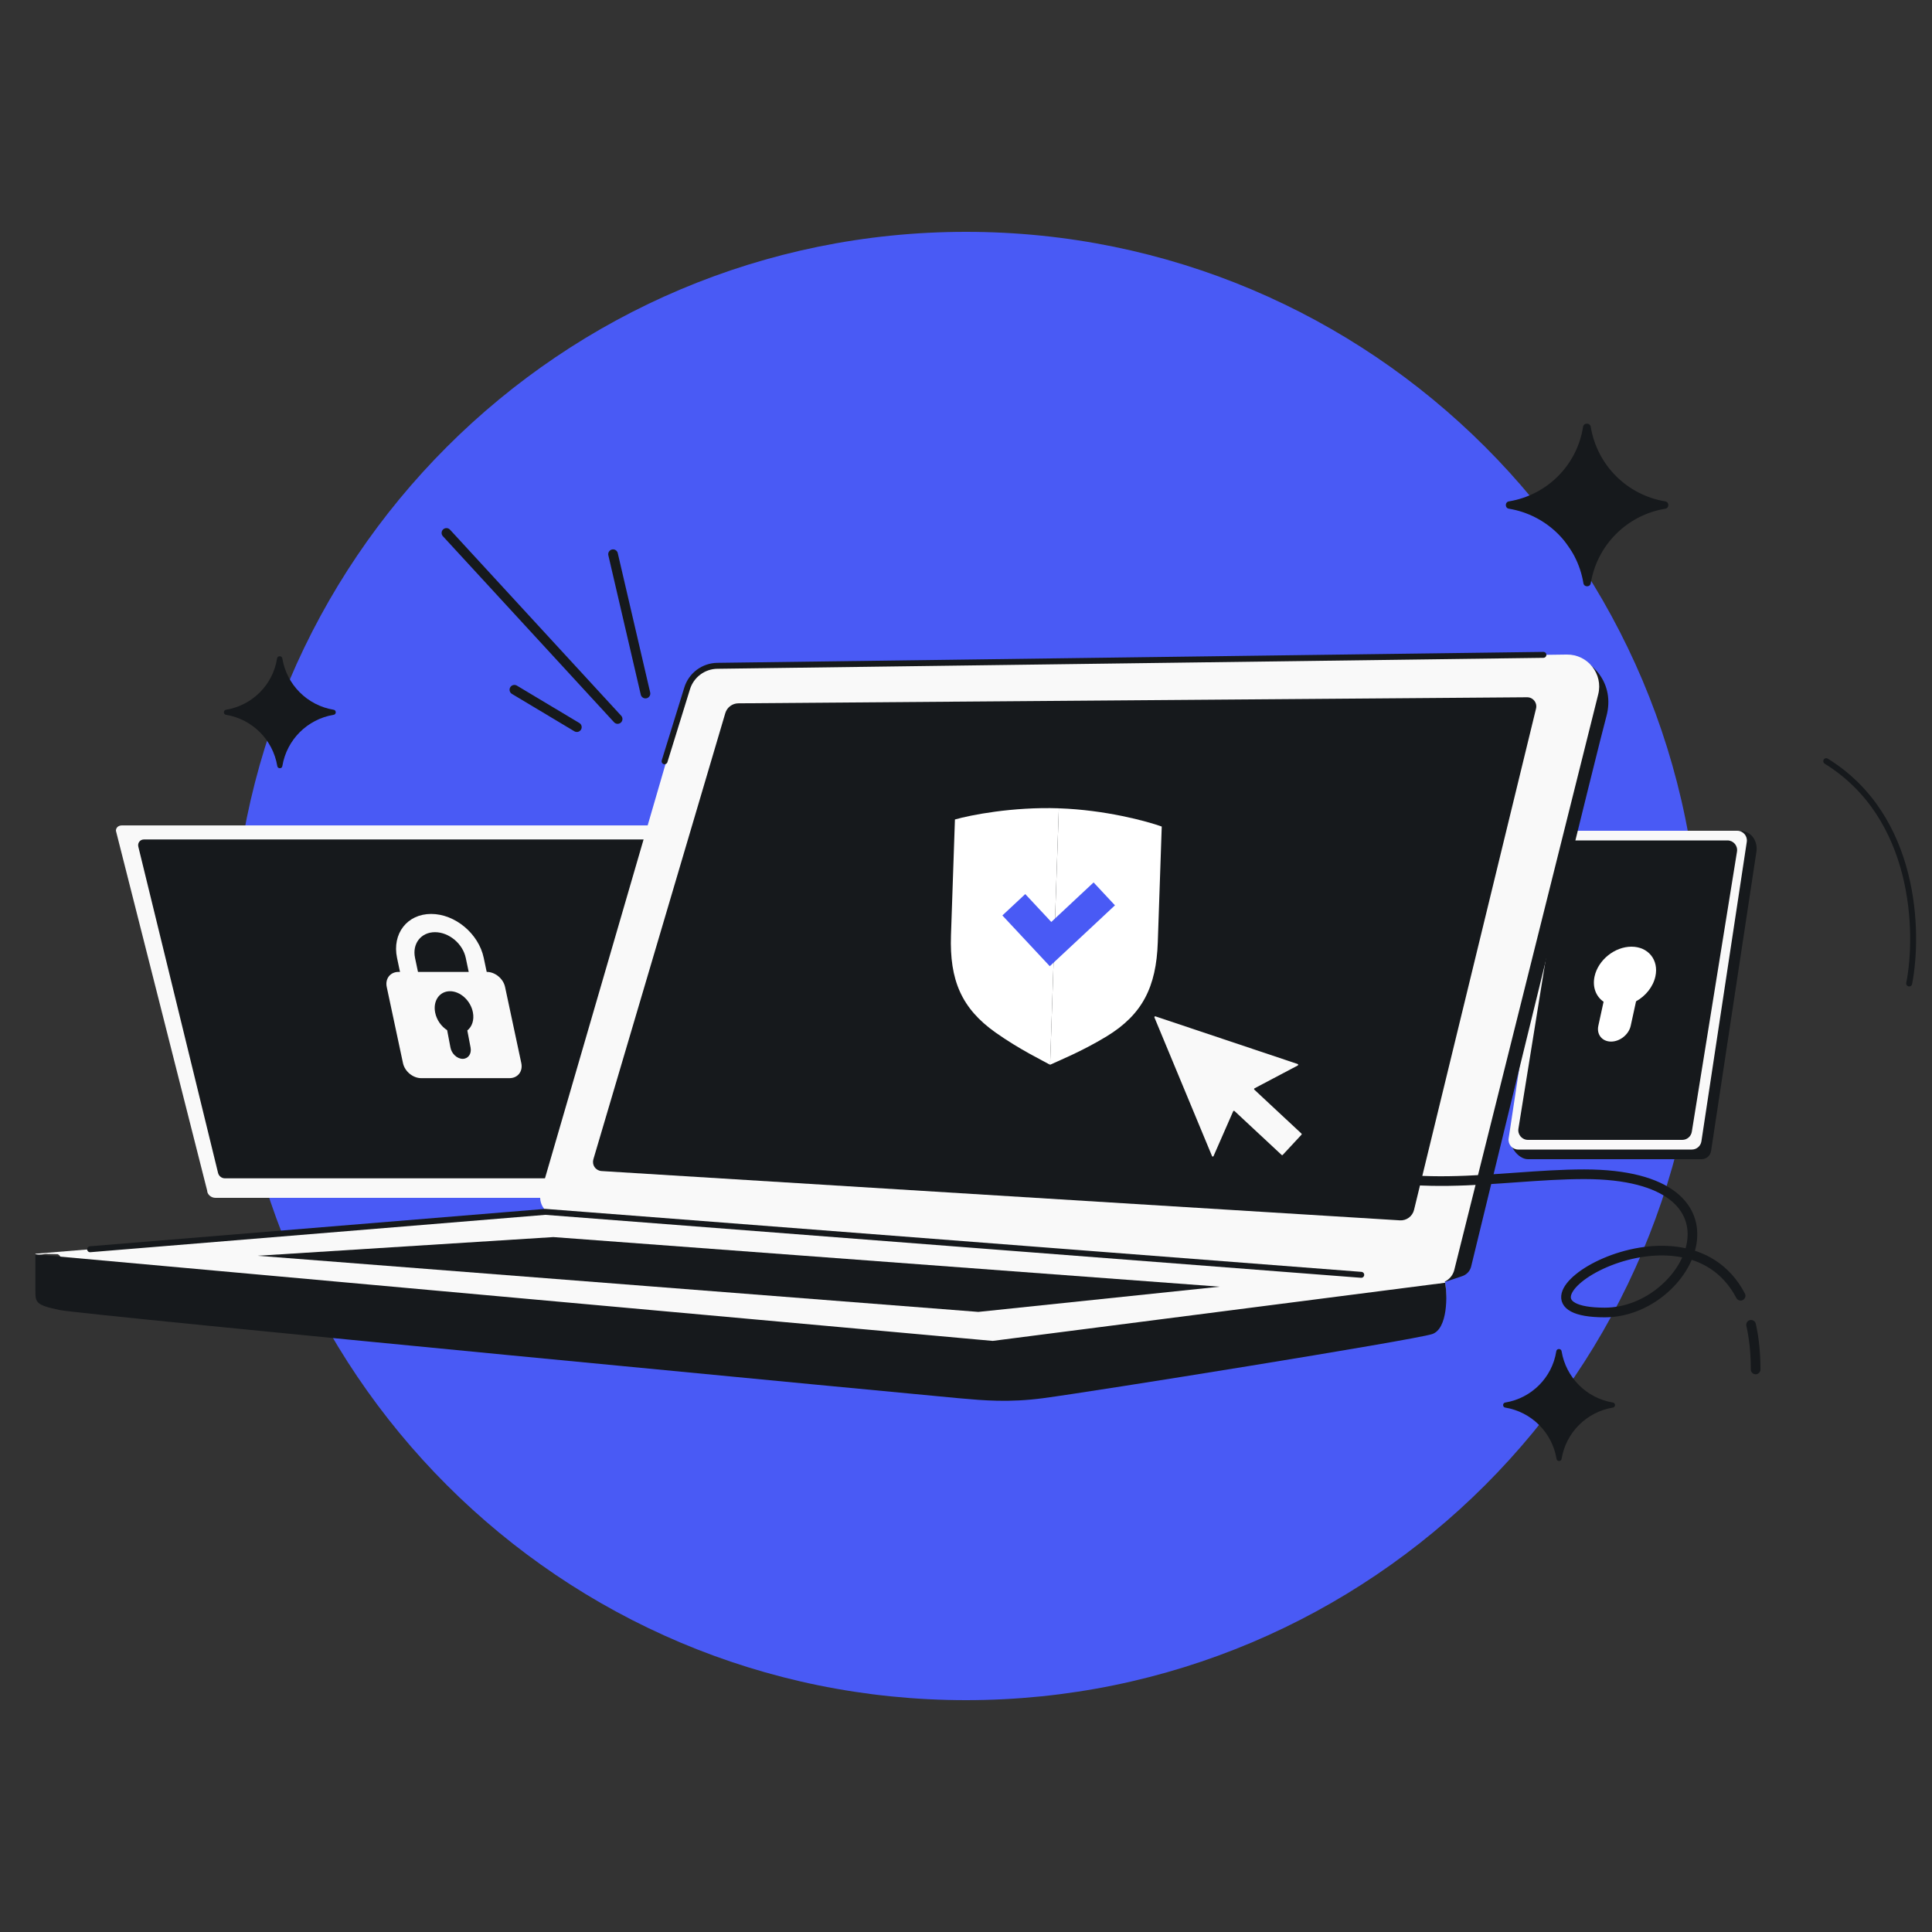 <svg width="200" height="200" viewBox="0 0 200 200" fill="none" xmlns="http://www.w3.org/2000/svg">
<rect x="0" y="0" width="200" height="200" fill="#333333" stroke="none"/>
<path d="M100 176C141.974 176 176 141.974 176 100C176 58.026 141.974 24 100 24C58.026 24 24 58.026 24 100C24 141.974 58.026 176 100 176Z" fill="#495AF5"/>
<path d="M12 86C11.996 85.682 12.254 85.447 12.608 85.447H67.711C68.15 85.447 68.55 85.802 68.555 86.196L78.001 123.447C78.005 123.765 77.746 123.999 77.392 123.999H22.29C21.851 123.999 21.45 123.645 21.445 123.251L12 86Z" fill="#F9F9F9"/>
<path d="M67.736 87.456C67.658 87.137 67.362 86.902 67.038 86.902H14.899C14.498 86.902 14.224 87.258 14.32 87.652L22.574 121.426C22.652 121.744 22.948 121.979 23.272 121.979H75.411C75.811 121.979 76.086 121.624 75.989 121.229L67.736 87.456Z" fill="#16191C"/>
<path fill-rule="evenodd" clip-rule="evenodd" d="M48.215 99.161L49.036 103.061C49.346 104.532 48.421 105.724 46.971 105.724C45.52 105.724 44.094 104.532 43.784 103.061L42.964 99.161C42.654 97.691 43.579 96.499 45.029 96.499C46.48 96.499 47.906 97.691 48.215 99.161ZM41.102 99.161C40.573 96.648 42.154 94.611 44.632 94.611C47.111 94.611 49.548 96.648 50.077 99.161L50.898 103.061C51.427 105.574 49.847 107.611 47.368 107.611C44.889 107.611 42.452 105.574 41.923 103.061L41.102 99.161Z" fill="#F9F9F9"/>
<path d="M41.262 100.611C40.401 100.611 39.852 101.31 40.035 102.171L41.716 110.051C41.9 110.913 42.746 111.611 43.607 111.611H52.738C53.599 111.611 54.148 110.913 53.965 110.051L52.284 102.171C52.101 101.31 51.254 100.611 50.393 100.611H41.262H41.262Z" fill="#F9F9F9"/>
<path d="M48.377 106.672C48.864 106.287 49.106 105.594 48.956 104.802C48.725 103.592 47.663 102.611 46.583 102.611C45.503 102.611 44.814 103.592 45.044 104.802C45.191 105.574 45.676 106.252 46.288 106.643L46.632 108.445C46.755 109.089 47.32 109.611 47.895 109.611C48.47 109.611 48.837 109.089 48.714 108.445L48.377 106.672Z" fill="#16191C"/>
<path d="M161.872 87.85C161.946 87.361 178.5 86 180 86C181.5 86 181.958 87.282 181.827 88.15L177.13 119.15C177.056 119.639 176.636 120 176.141 120H158.164C157.148 120 156 118.5 156.5 117.5L161.872 87.85Z" fill="#16191C"/>
<path d="M160.871 86.85C160.945 86.361 161.365 86 161.86 86H179.837C180.449 86 180.917 86.545 180.826 87.15L176.129 118.15C176.055 118.639 175.635 119 175.14 119H157.163C156.551 119 156.083 118.455 156.174 117.85L160.871 86.85Z" fill="#F9F9F9"/>
<path d="M161.864 87.841C161.943 87.356 162.361 87 162.852 87H178.826C179.442 87 179.911 87.551 179.813 88.159L175.136 117.159C175.057 117.644 174.639 118 174.148 118H158.174C157.558 118 157.089 117.449 157.187 116.841L161.864 87.841Z" fill="#16191C"/>
<path d="M166.002 103.699C165.217 103.159 164.828 102.186 165.07 101.075C165.441 99.377 167.151 98 168.89 98C170.628 98 171.737 99.377 171.366 101.075C171.13 102.158 170.349 103.11 169.363 103.658L168.811 106.187C168.613 107.091 167.703 107.824 166.777 107.824C165.852 107.824 165.262 107.091 165.459 106.187L166.002 103.699Z" fill="white"/>
<path d="M197.638 101.808C198.668 96.541 198.393 84.566 189.051 78.795" stroke="#16191C" stroke-width="0.615" stroke-linecap="round"/>
<path d="M3.664 129.786L56.45 125.451L149.567 132.638C149.807 133.791 149.873 136.224 148.212 136.743C146.136 137.392 107.783 141.718 102.509 142.935C100.23 143.461 97.838 143.933 95.713 143.544C93.588 143.155 11.283 132.982 8.818 132.463C6.353 131.944 6.326 131.685 6.326 130.447C6.326 130.116 6.185 129.929 5.967 129.831L4.697 129.806C4.145 129.891 3.664 130 3.664 129.786H3.664Z" fill="#F9F9F9"/>
<path d="M102.76 138.81L149.594 132.79C149.834 133.942 149.9 137.59 148.239 138.109C146.163 138.758 113.364 144.024 107.998 144.738C104.448 145.21 101.806 144.972 99.359 144.752L99.2 144.738C96.708 144.513 8.622 136.13 6.157 135.611C3.691 135.092 3.664 134.832 3.664 133.595V129.855L102.76 138.81ZM151.365 132.107L149.568 132.706C153.242 110.822 161.003 67.599 162.65 67.89C164.709 68.253 167.253 70.676 166.284 74.189C165.519 76.961 156.755 112.659 152.293 131.106C152.237 131.338 152.122 131.552 151.959 131.727C151.797 131.902 151.592 132.033 151.365 132.107Z" fill="#16191C"/>
<path d="M57.285 128.062L126.27 133.197L101.277 135.808L26.672 129.996L57.285 128.062Z" fill="#16191C"/>
<path d="M150.547 131.464L165.448 71.876C165.975 69.767 164.364 67.73 162.19 67.759L74.296 68.924C73.587 68.934 72.899 69.171 72.334 69.6C71.769 70.03 71.358 70.63 71.159 71.311L55.994 123.428C55.659 124.582 56.469 125.752 57.667 125.844L148.768 132.853C149.177 132.853 149.574 132.716 149.896 132.464C150.219 132.213 150.447 131.861 150.547 131.464Z" fill="#F9F9F9"/>
<path d="M159.773 67.791L74.255 68.925C73.555 68.934 72.876 69.165 72.315 69.584C71.755 70.003 71.341 70.589 71.134 71.257L68.797 78.806" stroke="#16191C" stroke-width="0.615" stroke-linecap="round"/>
<path d="M61.425 120.014L75.082 73.825C75.168 73.533 75.346 73.277 75.589 73.094C75.832 72.911 76.128 72.81 76.432 72.808L158.083 72.181C158.227 72.18 158.369 72.211 158.499 72.273C158.629 72.336 158.743 72.427 158.832 72.54C158.921 72.652 158.984 72.784 159.015 72.925C159.046 73.065 159.044 73.211 159.01 73.351L146.38 125.249C146.301 125.572 146.111 125.858 145.842 126.056C145.574 126.254 145.245 126.351 144.912 126.33L62.275 121.227C62.133 121.218 61.995 121.177 61.87 121.108C61.746 121.038 61.639 120.942 61.558 120.825C61.476 120.708 61.422 120.575 61.399 120.435C61.376 120.294 61.385 120.15 61.425 120.014Z" fill="#16191C"/>
<path d="M140.915 131.97L56.452 125.451L9.328 129.321" stroke="#16191C" stroke-width="0.615" stroke-linecap="round"/>
<path d="M34.515 74.001C34.84 73.974 34.84 73.5 34.515 73.47C33.195 73.248 31.977 72.619 31.03 71.672C30.083 70.726 29.455 69.508 29.232 68.187C29.202 67.849 28.707 67.849 28.677 68.187C28.247 70.892 26.123 73.015 23.419 73.47C23.095 73.5 23.095 73.974 23.419 74.001C26.124 74.456 28.247 76.579 28.702 79.284C28.731 79.608 29.206 79.608 29.232 79.284C29.687 76.579 31.811 74.456 34.515 74.001ZM166.942 145.717C167.266 145.689 167.266 145.215 166.942 145.186C165.622 144.963 164.404 144.335 163.457 143.388C162.51 142.441 161.882 141.223 161.659 139.903C161.628 139.564 161.134 139.564 161.103 139.903C160.673 142.608 158.55 144.731 155.846 145.186C155.521 145.215 155.521 145.689 155.846 145.717C157.166 145.939 158.384 146.568 159.331 147.514C160.277 148.461 160.906 149.679 161.128 150.999C161.158 151.324 161.632 151.324 161.659 150.999C161.882 149.679 162.51 148.461 163.457 147.514C164.404 146.568 165.622 145.939 166.942 145.717ZM172.353 52.668C172.824 52.628 172.824 51.94 172.353 51.897C170.435 51.573 168.666 50.661 167.291 49.286C165.916 47.911 165.004 46.142 164.68 44.224C164.636 43.733 163.917 43.733 163.872 44.224C163.248 48.152 160.165 51.236 156.237 51.897C155.766 51.94 155.765 52.628 156.237 52.667C158.154 52.991 159.923 53.904 161.298 55.279C162.673 56.654 163.586 58.422 163.909 60.34C163.952 60.811 164.641 60.811 164.68 60.34C165.004 58.422 165.916 56.654 167.291 55.279C168.666 53.904 170.435 52.991 172.353 52.668Z" fill="#16191C"/>
<path d="M63.463 57.371L66.819 71.797M63.936 74.43L46.215 55.169M53.25 71.403L59.716 75.273M181.742 141.765C181.742 140.003 181.574 138.471 181.269 137.144M135.482 119.546C145.104 124.101 154.975 121.558 164.003 121.558C181.985 121.558 174.96 135.869 166.128 135.869C153.489 135.869 174.185 122.692 180.187 134.134" stroke="#16191C" stroke-linecap="round"/>
<path d="M134.342 110.3C134.356 110.292 134.369 110.28 134.377 110.266C134.385 110.251 134.388 110.234 134.387 110.218C134.385 110.201 134.379 110.185 134.369 110.172C134.359 110.159 134.345 110.149 134.329 110.144L119.612 105.214C119.597 105.209 119.58 105.208 119.564 105.212C119.548 105.216 119.534 105.225 119.523 105.237C119.512 105.249 119.504 105.264 119.501 105.28C119.498 105.296 119.5 105.312 119.507 105.327L125.469 119.677C125.497 119.747 125.595 119.748 125.625 119.679L127.658 115.039C127.663 115.027 127.672 115.016 127.682 115.007C127.693 114.999 127.705 114.993 127.719 114.99C127.732 114.988 127.746 114.988 127.759 114.992C127.772 114.995 127.784 115.002 127.794 115.011L132.67 119.556C132.679 119.564 132.688 119.57 132.699 119.574C132.709 119.578 132.72 119.58 132.732 119.58C132.743 119.579 132.754 119.577 132.764 119.572C132.774 119.567 132.783 119.561 132.791 119.552L134.728 117.466C134.736 117.458 134.742 117.449 134.746 117.438C134.75 117.428 134.751 117.417 134.751 117.405C134.75 117.394 134.748 117.383 134.743 117.373C134.739 117.363 134.732 117.354 134.724 117.346L129.848 112.801C129.838 112.792 129.831 112.78 129.826 112.768C129.822 112.755 129.82 112.741 129.822 112.728C129.824 112.714 129.829 112.701 129.837 112.69C129.845 112.679 129.855 112.67 129.867 112.663L134.342 110.3Z" fill="#F9F9F9"/>
<path d="M98.855 84.832C100.442 84.378 104.815 83.511 109.61 83.675L108.704 110.221C108.081 109.866 105.557 108.656 103.055 106.884C99.521 104.382 98.288 101.435 98.445 96.82L98.855 84.832L98.855 84.832Z" fill="white"/>
<path d="M120.263 85.564C118.71 85.003 114.406 83.84 109.611 83.676L108.704 110.222C109.35 109.91 111.951 108.875 114.568 107.278C118.265 105.023 119.696 102.166 119.854 97.552L120.263 85.564Z" fill="white"/>
<path d="M115.42 93.719L108.673 100.021L103.766 94.767L106.134 92.555L108.829 95.441L113.209 91.35L115.42 93.719Z" fill="#495AF5"/>
</svg>
